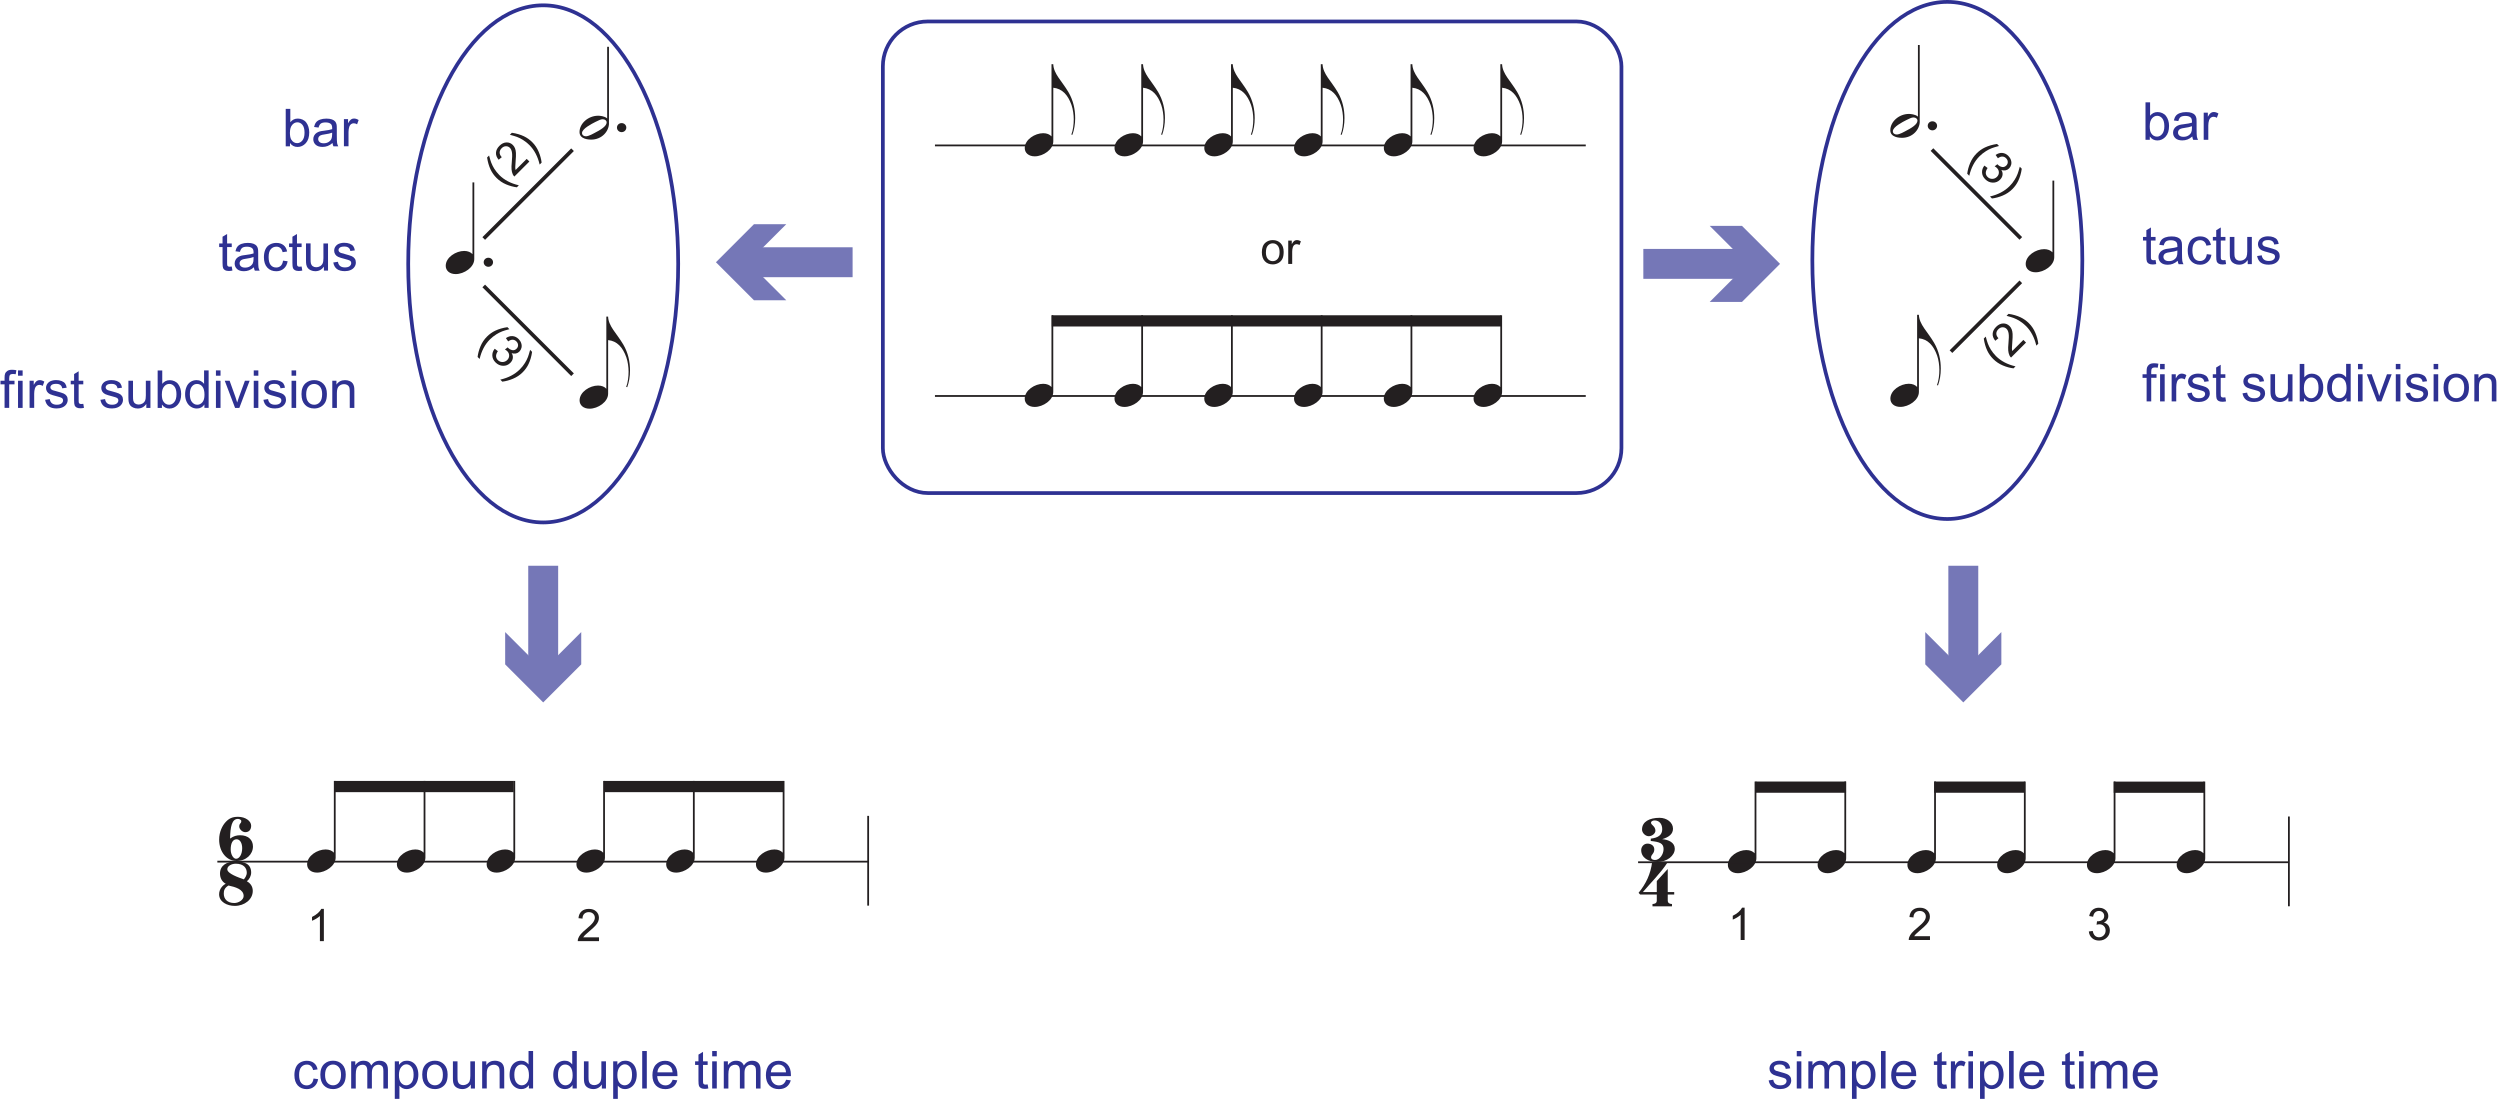 <?xml version="1.0" encoding="utf-8" ?>
<!DOCTYPE svg PUBLIC "-//W3C//DTD SVG 1.1//EN" "http://www.w3.org/Graphics/SVG/1.1/DTD/svg11.dtd">
<svg xmlns="http://www.w3.org/2000/svg" id="Layer_1" data-name="Layer 1" viewBox="0 0 668.4 295.57"><defs><style>.cls-1 { stroke: #231f20; } .cls-1, .cls-2, .cls-3 { fill: none; stroke-miterlimit: 10; } .cls-4 { fill: #231f20; } .cls-2, .cls-3 { stroke: #2e3192; } .cls-5 { opacity: .66; } .cls-6 { fill: #2e3192; } .cls-3 { stroke-width: 8px; }</style></defs><path class="cls-4" d="M281.6,104.79c0,2.18-2.69,4.01-4.97,4.01-1.63,0-2.66-.94-2.66-2.21,0-2.28,2.74-3.98,4.94-3.98.98,0,1.75.34,2.21.86v-19.18h.48v20.5Z"/><path class="cls-4" d="M401.6,17.18c.1,2.59,2.28,4.44,4.06,7.46,1.32,2.26,1.8,4.63,1.8,6.96,0,1.61-.26,3.1-.74,4.44l-.29-.05c.46-1.13.65-2.76.65-4.1,0-1.15-.19-2.64-.6-3.82-.96-2.69-2.47-4.37-4.87-4.61v14.33c0,2.18-2.69,4.01-4.97,4.01-1.63,0-2.66-.94-2.66-2.21,0-2.28,2.74-3.98,4.94-3.98.98,0,1.75.34,2.21.86v-19.3h.48Z"/><path class="cls-4" d="M249.97,39.12v-.48h174v.48h-174Z"/><path class="cls-4" d="M377.6,17.18c.1,2.59,2.28,4.44,4.06,7.46,1.32,2.26,1.8,4.63,1.8,6.96,0,1.61-.26,3.1-.74,4.44l-.29-.05c.46-1.13.65-2.76.65-4.1,0-1.15-.19-2.64-.6-3.82-.96-2.69-2.47-4.37-4.87-4.61v14.33c0,2.18-2.69,4.01-4.97,4.01-1.63,0-2.66-.94-2.66-2.21,0-2.28,2.74-3.98,4.94-3.98.98,0,1.75.34,2.21.86v-19.3h.48Z"/><path class="cls-4" d="M353.6,17.18c.1,2.59,2.28,4.44,4.06,7.46,1.32,2.26,1.8,4.63,1.8,6.96,0,1.61-.26,3.1-.74,4.44l-.29-.05c.46-1.13.65-2.76.65-4.1,0-1.15-.19-2.64-.6-3.82-.96-2.69-2.47-4.37-4.87-4.61v14.33c0,2.18-2.69,4.01-4.97,4.01-1.63,0-2.66-.94-2.66-2.21,0-2.28,2.74-3.98,4.94-3.98.98,0,1.75.34,2.21.86v-19.3h.48Z"/><path class="cls-4" d="M329.6,17.18c.1,2.59,2.28,4.44,4.06,7.46,1.32,2.26,1.8,4.63,1.8,6.96,0,1.61-.26,3.1-.74,4.44l-.29-.05c.46-1.13.65-2.76.65-4.1,0-1.15-.19-2.64-.6-3.82-.96-2.69-2.47-4.37-4.87-4.61v14.33c0,2.18-2.69,4.01-4.97,4.01-1.63,0-2.66-.94-2.66-2.21,0-2.28,2.74-3.98,4.94-3.98.98,0,1.75.34,2.21.86v-19.3h.48Z"/><path class="cls-4" d="M305.6,17.18c.1,2.59,2.28,4.44,4.06,7.46,1.32,2.26,1.8,4.63,1.8,6.96,0,1.61-.26,3.1-.74,4.44l-.29-.05c.46-1.13.65-2.76.65-4.1,0-1.15-.19-2.64-.6-3.82-.96-2.69-2.47-4.37-4.87-4.61v14.33c0,2.18-2.69,4.01-4.97,4.01-1.63,0-2.66-.94-2.66-2.21,0-2.28,2.74-3.98,4.94-3.98.98,0,1.75.34,2.21.86v-19.3h.48Z"/><path class="cls-4" d="M281.6,17.18c.1,2.59,2.28,4.44,4.06,7.46,1.32,2.26,1.8,4.63,1.8,6.96,0,1.61-.26,3.1-.74,4.44l-.29-.05c.46-1.13.65-2.76.65-4.1,0-1.15-.19-2.64-.6-3.82-.96-2.69-2.47-4.37-4.87-4.61v14.33c0,2.18-2.69,4.01-4.97,4.01-1.63,0-2.66-.94-2.66-2.21,0-2.28,2.74-3.98,4.94-3.98.98,0,1.75.34,2.21.86v-19.3h.48Z"/><path class="cls-4" d="M249.97,106.11v-.48h174v.48h-174Z"/><path class="cls-4" d="M401.6,104.79c0,2.18-2.69,4.01-4.97,4.01-1.63,0-2.66-.94-2.66-2.21,0-2.28,2.74-3.98,4.94-3.98.98,0,1.75.34,2.21.86v-19.18h.48v20.5Z"/><path class="cls-4" d="M377.6,104.79c0,2.18-2.69,4.01-4.97,4.01-1.63,0-2.66-.94-2.66-2.21,0-2.28,2.74-3.98,4.94-3.98.98,0,1.75.34,2.21.86v-19.18h.48v20.5Z"/><path class="cls-4" d="M353.6,104.79c0,2.18-2.69,4.01-4.97,4.01-1.63,0-2.66-.94-2.66-2.21,0-2.28,2.74-3.98,4.94-3.98.98,0,1.75.34,2.21.86v-19.18h.48v20.5Z"/><path class="cls-4" d="M329.6,104.79c0,2.18-2.69,4.01-4.97,4.01-1.63,0-2.66-.94-2.66-2.21,0-2.28,2.74-3.98,4.94-3.98.98,0,1.75.34,2.21.86v-19.18h.48v20.5Z"/><path class="cls-4" d="M305.6,104.79c0,2.18-2.69,4.01-4.97,4.01-1.63,0-2.66-.94-2.66-2.21,0-2.28,2.74-3.98,4.94-3.98.98,0,1.75.34,2.21.86v-19.18h.48v20.5Z"/><path class="cls-4" d="M281.21,84.29h120.11v3h-120.11v-3Z"/><path class="cls-4" d="M469.59,229.45c0,2.18-2.69,4.01-4.97,4.01-1.63,0-2.66-.94-2.66-2.21,0-2.28,2.74-3.98,4.94-3.98.98,0,1.75.34,2.21.86v-19.18h.48v20.5Z"/><path class="cls-4" d="M437.96,230.77v-.48h174v.48h-174Z"/><path class="cls-4" d="M589.59,229.45c0,2.18-2.69,4.01-4.97,4.01-1.63,0-2.66-.94-2.66-2.21,0-2.28,2.74-3.98,4.94-3.98.98,0,1.75.34,2.21.86v-19.18h.48v20.5Z"/><path class="cls-4" d="M565.59,229.45c0,2.18-2.69,4.01-4.97,4.01-1.63,0-2.66-.94-2.66-2.21,0-2.28,2.74-3.98,4.94-3.98.98,0,1.75.34,2.21.86v-19.18h.48v20.5Z"/><path class="cls-4" d="M541.59,229.45c0,2.18-2.69,4.01-4.97,4.01-1.63,0-2.66-.94-2.66-2.21,0-2.28,2.74-3.98,4.94-3.98.98,0,1.75.34,2.21.86v-19.18h.48v20.5Z"/><path class="cls-4" d="M517.59,229.45c0,2.18-2.69,4.01-4.97,4.01-1.63,0-2.66-.94-2.66-2.21,0-2.28,2.74-3.98,4.94-3.98.98,0,1.75.34,2.21.86v-19.18h.48v20.5Z"/><path class="cls-4" d="M493.59,229.45c0,2.18-2.69,4.01-4.97,4.01-1.63,0-2.66-.94-2.66-2.21,0-2.28,2.74-3.98,4.94-3.98.98,0,1.75.34,2.21.86v-19.18h.48v20.5Z"/><path class="cls-4" d="M89.74,229.29c0,2.18-2.69,4.01-4.97,4.01-1.63,0-2.66-.94-2.66-2.21,0-2.28,2.74-3.98,4.94-3.98.98,0,1.75.34,2.21.86v-19.18h.48v20.5Z"/><path class="cls-4" d="M58.11,230.61v-.48h174v.48H58.11Z"/><path class="cls-4" d="M209.74,229.29c0,2.18-2.69,4.01-4.97,4.01-1.63,0-2.66-.94-2.66-2.21,0-2.28,2.74-3.98,4.94-3.98.98,0,1.75.34,2.21.86v-19.18h.48v20.5Z"/><path class="cls-4" d="M185.74,229.29c0,2.18-2.69,4.01-4.97,4.01-1.63,0-2.66-.94-2.66-2.21,0-2.28,2.74-3.98,4.94-3.98.98,0,1.75.34,2.21.86v-19.18h.48v20.5Z"/><path class="cls-4" d="M161.74,229.29c0,2.18-2.69,4.01-4.97,4.01-1.63,0-2.66-.94-2.66-2.21,0-2.28,2.74-3.98,4.94-3.98.98,0,1.75.34,2.21.86v-19.18h.48v20.5Z"/><path class="cls-4" d="M137.74,229.29c0,2.18-2.69,4.01-4.97,4.01-1.63,0-2.66-.94-2.66-2.21,0-2.28,2.74-3.98,4.94-3.98.98,0,1.75.34,2.21.86v-19.18h.48v20.5Z"/><path class="cls-4" d="M113.74,229.29c0,2.18-2.69,4.01-4.97,4.01-1.63,0-2.66-.94-2.66-2.21,0-2.28,2.74-3.98,4.94-3.98.98,0,1.75.34,2.21.86v-19.18h.48v20.5Z"/><path class="cls-4" d="M161.48,208.79h47.98v3h-47.98v-3Z"/><g><path class="cls-4" d="M443.06,230.45c-2.35,0-4.27-1.13-4.27-3.17,0-.84.65-1.73,1.68-1.73.89,0,1.82.5,1.82,1.54,0,1.18-.86,1.34-.86,2.14,0,.48.5.7,1.06.7,1.22,0,2.28-1.49,2.28-2.93,0-1.56-1.08-1.9-3.43-2.16l.02-.62c2.02-.24,3.05-1.01,3.05-2.52s-.89-2.35-2.02-2.35c-.6,0-.98.29-.98.6,0,.65,1.18.91,1.18,2.16,0,.7-.86,1.46-1.78,1.46s-1.8-.91-1.8-1.78c0-2.11,1.99-3.14,4.7-3.14,1.9,0,3.58,1.22,3.58,2.9,0,1.42-1.06,2.26-2.88,2.81,1.73.14,3.36.91,3.36,2.57,0,1.87-2.11,3.53-4.71,3.53Z"/><path class="cls-4" d="M445.89,239.17v1.58c0,.77.6.94,1.13.94v.62h-5.21v-.62c.46,0,1.15-.14,1.15-.89v-1.63h-4.44l-.43-.46c2.04-2.5,3.22-5.09,3.62-8.18h4.15c-1.73,2.76-4.78,5.78-6.62,7.97h3.72v-2.95l2.93-3.22v6.17h1.73v.67h-1.73Z"/></g><g><path class="cls-4" d="M63.15,230.18c-2.45,0-4.56-2.33-4.56-5.71,0-2.09.89-3.79,1.75-4.7.89-.96,1.78-1.39,3.31-1.39,1.97,0,3.5,1.13,3.5,2.38,0,1.01-.53,1.73-1.56,1.73-.84,0-1.63-.84-1.63-1.51,0-.94.55-.72.55-1.46,0-.38-.58-.58-.89-.58-1.63,0-2.04,2.06-2.11,5.26.94-.67,1.75-.89,2.69-.89,2.11,0,3.43,1.2,3.43,3,0,2.09-1.8,3.89-4.49,3.89ZM63.12,229.6c.86,0,1.63-1.15,1.63-2.83,0-1.3-.55-2.38-1.49-2.38-1.1,0-1.58,1.18-1.58,2.71,0,1.37.7,2.5,1.44,2.5Z"/><path class="cls-4" d="M62.76,242.2c-2.02,0-4.18-1.06-4.18-3.1,0-1.51,1.13-2.54,1.78-2.81-1.01-.55-1.54-1.54-1.54-2.76,0-2.06,1.7-3.22,4.2-3.22s4.13.77,4.13,2.98c0,.91-.48,1.8-1.15,2.33.86.46,1.58,1.3,1.58,2.57,0,2.28-2.18,4.01-4.82,4.01ZM61.08,236.75c-1.06.65-1.25,1.32-1.25,2.18,0,1.44.96,2.5,2.81,2.5,1.15,0,2.5-.84,2.5-1.87,0-1.82-2.28-2.42-4.06-2.81ZM63.05,230.92c-1.1,0-2.28.58-2.28,1.49,0,1.18,3.05,2.21,4.42,2.69.31-.34.79-1.01.79-1.78,0-1.15-.74-2.4-2.93-2.4Z"/></g><path class="cls-4" d="M89.37,208.79h47.98v3h-47.98v-3Z"/><path class="cls-4" d="M565.13,208.97h24.19v3h-24.19v-3Z"/><path class="cls-4" d="M517.14,208.95h24.19v3h-24.19v-3Z"/><path class="cls-4" d="M469.37,208.95h24.19v3h-24.19v-3Z"/><path class="cls-4" d="M232.35,242.13h-.48v-24h.48v24Z"/><path class="cls-4" d="M612.2,242.3h-.48v-24h.48v24Z"/><path class="cls-4" d="M86.58,251.62h-1.05v-6.72c-.25.24-.59.48-1,.73s-.78.42-1.11.54v-1.02c.59-.28,1.11-.61,1.55-1.01s.75-.78.94-1.15h.68v8.62Z"/><path class="cls-4" d="M160.15,250.61v1.01h-5.68c0-.25.03-.5.12-.73.14-.39.38-.77.69-1.14s.78-.81,1.38-1.3c.93-.77,1.56-1.37,1.89-1.82s.49-.87.49-1.27c0-.42-.15-.77-.45-1.06s-.69-.43-1.17-.43c-.51,0-.91.15-1.22.46s-.46.73-.46,1.27l-1.08-.11c.07-.81.35-1.42.84-1.85s1.13-.64,1.95-.64,1.48.23,1.96.69.72,1.02.72,1.7c0,.34-.07.68-.21,1.01s-.37.68-.7,1.05-.87.87-1.63,1.51c-.63.53-1.04.89-1.22,1.08s-.33.38-.45.57h4.21Z"/><path class="cls-4" d="M558.46,249.04l1.05-.14c.12.6.33,1.03.62,1.29s.65.4,1.06.4c.5,0,.92-.17,1.26-.52s.51-.77.51-1.28-.16-.88-.47-1.2-.72-.47-1.21-.47c-.2,0-.45.04-.74.12l.12-.93c.07,0,.13.01.17.01.45,0,.85-.12,1.21-.35s.54-.6.54-1.08c0-.39-.13-.71-.39-.96s-.6-.38-1.01-.38-.75.13-1.03.39-.45.64-.53,1.16l-1.05-.19c.13-.71.42-1.25.88-1.64s1.03-.58,1.71-.58c.47,0,.9.1,1.29.3s.7.48.91.82.31.72.31,1.11-.1.71-.3,1.01-.49.55-.88.73c.51.12.9.36,1.18.73s.42.83.42,1.39c0,.75-.27,1.39-.82,1.91s-1.24.78-2.07.78c-.75,0-1.38-.22-1.88-.67s-.78-1.03-.85-1.75Z"/><path class="cls-4" d="M466.43,251.31h-1.05v-6.72c-.25.24-.59.48-1,.73s-.78.42-1.11.54v-1.02c.59-.28,1.11-.61,1.55-1.01s.75-.78.94-1.15h.68v8.62Z"/><path class="cls-4" d="M516,250.3v1.01h-5.68c0-.25.03-.5.12-.73.14-.39.38-.77.69-1.14s.78-.81,1.38-1.3c.93-.77,1.56-1.37,1.89-1.82s.49-.87.49-1.27c0-.42-.15-.77-.45-1.06s-.69-.43-1.17-.43c-.51,0-.91.15-1.22.46s-.46.73-.46,1.27l-1.08-.11c.07-.81.35-1.42.84-1.85s1.13-.64,1.95-.64,1.48.23,1.96.69.72,1.02.72,1.7c0,.34-.07.68-.21,1.01s-.37.68-.7,1.05-.87.87-1.63,1.51c-.63.53-1.04.89-1.22,1.08s-.33.38-.45.57h4.21Z"/><path class="cls-4" d="M513.03,84.17c.1,2.59,2.28,4.44,4.06,7.46,1.32,2.26,1.8,4.63,1.8,6.96,0,1.61-.26,3.1-.74,4.44l-.29-.05c.46-1.13.65-2.76.65-4.1,0-1.15-.19-2.64-.6-3.82-.96-2.69-2.47-4.37-4.87-4.61v14.33c0,2.18-2.69,4.01-4.97,4.01-1.63,0-2.66-.94-2.66-2.21,0-2.28,2.74-3.98,4.94-3.98.98,0,1.75.34,2.21.86v-19.3h.48Z"/><path class="cls-4" d="M513.27,32.46c0,2.14-1.87,4.39-4.78,4.39-.55,0-3.1-.07-3.1-2.02,0-2.3,2.33-4.37,4.99-4.37.34,0,1.68.07,2.4.72V12.03h.48v20.43ZM511.57,31.4c-.5,0-1.08.31-1.92.72-.98.5-3.58,1.82-3.58,2.95,0,.62.5.89,1.06.89.74,0,2.16-.82,2.16-.82,1.85-.94,3.36-1.9,3.36-2.88,0-.5-.43-.86-1.08-.86Z"/><path class="cls-4" d="M549.22,68.79c0,2.18-2.69,4.01-4.97,4.01-1.63,0-2.66-.94-2.66-2.21,0-2.28,2.74-3.98,4.94-3.98.98,0,1.75.34,2.21.86v-19.18h.48v20.5Z"/><path class="cls-4" d="M516.65,32.43c.7,0,1.25.53,1.25,1.2s-.55,1.22-1.25,1.22-1.25-.55-1.25-1.22.55-1.2,1.25-1.2Z"/><line class="cls-1" x1="516.53" y1="39.99" x2="540.28" y2="63.74"/><line class="cls-1" x1="521.61" y1="94.01" x2="540.28" y2="75.35"/><g><path class="cls-4" d="M538.35,98.49c-.93-.11-1.89-.37-2.87-.78-.98-.41-1.84-.99-2.59-1.74-.66-.66-1.18-1.39-1.57-2.21-.45-.95-.76-2.03-.94-3.24l.53-.53c.24.91.43,1.54.57,1.89.21.55.48,1.08.79,1.59.4.64.86,1.21,1.38,1.74,1.33,1.33,3.07,2.24,5.22,2.74l-.53.53Z"/><path class="cls-4" d="M540.96,90.87l.72.72-4.01,4.01c-.19-.17-.33-.38-.43-.6-.17-.38-.28-.81-.32-1.3s-.02-1.12.06-1.9c.12-1.2.14-2.08.05-2.62-.08-.55-.27-.96-.55-1.25-.3-.3-.65-.44-1.07-.43s-.79.18-1.13.52c-.36.36-.54.75-.54,1.18,0,.43.19.84.57,1.22l-.84.69c-.52-.62-.76-1.26-.71-1.9.04-.64.35-1.25.93-1.83.58-.58,1.21-.88,1.87-.9s1.23.21,1.71.69c.24.24.43.53.57.87.14.33.22.75.25,1.24.03.49,0,1.23-.08,2.22-.07.82-.1,1.37-.1,1.63,0,.26.04.5.09.72l2.98-2.98Z"/><path class="cls-4" d="M544.96,91.88l-.53.53c-.5-2.15-1.42-3.89-2.74-5.22-.52-.52-1.09-.97-1.72-1.37-.51-.32-1.04-.59-1.59-.8-.36-.14-.99-.33-1.91-.58l.53-.53c1.21.17,2.29.49,3.24.94.81.39,1.55.91,2.21,1.57.75.75,1.32,1.61,1.73,2.59.41.98.67,1.94.78,2.87Z"/></g><g><path class="cls-4" d="M525.96,46.46c.11-.93.37-1.89.78-2.87.41-.98.99-1.84,1.74-2.59.66-.66,1.39-1.18,2.21-1.57.95-.45,2.03-.76,3.24-.94l.53.54c-.91.24-1.54.43-1.89.57-.55.21-1.08.48-1.59.8-.64.4-1.21.86-1.74,1.38-1.33,1.33-2.24,3.07-2.74,5.22l-.53-.54Z"/><path class="cls-4" d="M530.55,44.27l.85.65c-.34.51-.5.96-.48,1.35.02.39.18.74.47,1.03.35.35.77.53,1.25.52.49,0,.91-.18,1.27-.54s.51-.74.51-1.18c0-.45-.17-.84-.52-1.19-.14-.14-.34-.29-.61-.44l.74-.57c.04.06.08.1.11.13.32.32.69.52,1.11.61.42.09.8-.04,1.15-.38.27-.27.41-.59.4-.96s-.15-.69-.45-.99-.62-.44-1-.45-.77.14-1.19.45l-.61-.88c.59-.41,1.19-.59,1.78-.54s1.14.31,1.62.79c.33.33.57.71.7,1.13.14.42.16.83.06,1.22-.1.39-.29.73-.56,1-.26.26-.57.43-.93.51-.36.07-.74.04-1.14-.11.28.44.38.89.32,1.35s-.29.89-.68,1.28c-.53.53-1.17.79-1.93.77s-1.43-.32-2.02-.91c-.53-.53-.82-1.13-.85-1.8s.18-1.28.63-1.84Z"/><path class="cls-4" d="M532.57,53.07l-.53-.54c2.15-.5,3.89-1.41,5.22-2.74.52-.52.98-1.09,1.37-1.72.32-.51.59-1.04.8-1.59.14-.36.33-.99.58-1.91l.53.54c-.17,1.21-.49,2.29-.94,3.24-.39.82-.91,1.55-1.57,2.21-.75.75-1.61,1.32-2.59,1.73-.98.41-1.94.67-2.87.78Z"/></g><path class="cls-4" d="M162.58,84.65c.1,2.59,2.28,4.44,4.06,7.46,1.32,2.26,1.8,4.63,1.8,6.96,0,1.61-.26,3.1-.74,4.44l-.29-.05c.46-1.13.65-2.76.65-4.1,0-1.15-.19-2.64-.6-3.82-.96-2.69-2.47-4.37-4.87-4.61v14.33c0,2.18-2.69,4.01-4.97,4.01-1.63,0-2.66-.94-2.66-2.21,0-2.28,2.74-3.98,4.94-3.98.98,0,1.75.34,2.21.86v-19.3h.48Z"/><path class="cls-4" d="M162.82,32.94c0,2.14-1.87,4.39-4.78,4.39-.55,0-3.1-.07-3.1-2.02,0-2.3,2.33-4.37,4.99-4.37.34,0,1.68.07,2.4.72V12.51h.48v20.43ZM161.11,31.88c-.5,0-1.08.31-1.92.72-.98.5-3.58,1.82-3.58,2.95,0,.62.5.89,1.06.89.74,0,2.16-.82,2.16-.82,1.85-.94,3.36-1.9,3.36-2.88,0-.5-.43-.86-1.08-.86Z"/><path class="cls-4" d="M126.8,69.27c0,2.18-2.69,4.01-4.97,4.01-1.63,0-2.66-.94-2.66-2.21,0-2.28,2.74-3.98,4.94-3.98.98,0,1.75.34,2.21.86v-19.18h.48v20.5Z"/><path class="cls-4" d="M166.2,32.91c.7,0,1.25.53,1.25,1.2s-.55,1.22-1.25,1.22-1.25-.55-1.25-1.22.55-1.2,1.25-1.2Z"/><path class="cls-4" d="M130.57,68.91c.7,0,1.25.53,1.25,1.2s-.55,1.22-1.25,1.22-1.25-.55-1.25-1.22.55-1.2,1.25-1.2Z"/><line class="cls-1" x1="129.33" y1="76.45" x2="153.07" y2="100.19"/><line class="cls-1" x1="129.33" y1="63.77" x2="153.07" y2="40.03"/><g><path class="cls-4" d="M138.2,50.08c-.93-.11-1.89-.37-2.87-.78-.98-.41-1.84-.99-2.59-1.74-.66-.66-1.18-1.39-1.57-2.21-.45-.95-.76-2.03-.94-3.24l.53-.53c.24.91.43,1.54.57,1.89.21.55.48,1.08.79,1.59.4.64.86,1.21,1.38,1.74,1.33,1.33,3.07,2.24,5.22,2.74l-.53.53Z"/><path class="cls-4" d="M140.81,42.47l.72.72-4.01,4.01c-.19-.17-.33-.38-.43-.6-.17-.38-.28-.81-.32-1.3s-.02-1.12.06-1.9c.12-1.2.14-2.08.05-2.62-.08-.55-.27-.96-.55-1.25-.3-.3-.65-.44-1.07-.43s-.79.18-1.13.52c-.36.36-.54.75-.54,1.18,0,.43.19.84.57,1.22l-.84.69c-.52-.62-.76-1.26-.71-1.9.04-.64.35-1.25.93-1.83.58-.58,1.21-.88,1.87-.9s1.23.21,1.71.69c.24.24.43.53.57.87.14.33.22.75.25,1.24.03.49,0,1.23-.08,2.22-.07.82-.1,1.37-.1,1.63,0,.26.04.5.09.72l2.98-2.98Z"/><path class="cls-4" d="M144.81,43.47l-.53.53c-.5-2.15-1.42-3.89-2.74-5.22-.52-.52-1.09-.97-1.72-1.37-.51-.32-1.04-.59-1.59-.8-.36-.14-.99-.33-1.91-.58l.53-.53c1.21.17,2.29.49,3.24.94.81.39,1.55.91,2.21,1.57.75.75,1.32,1.61,1.73,2.59.41.98.67,1.94.78,2.87Z"/></g><g><path class="cls-4" d="M127.69,95.44c.11-.93.37-1.89.78-2.87.41-.98.99-1.84,1.74-2.59.66-.66,1.39-1.18,2.21-1.57.95-.45,2.03-.76,3.24-.94l.53.54c-.91.24-1.54.43-1.89.57-.55.21-1.08.48-1.59.8-.64.4-1.21.86-1.74,1.38-1.33,1.33-2.24,3.07-2.74,5.22l-.53-.54Z"/><path class="cls-4" d="M132.27,93.24l.84.65c-.34.51-.5.96-.48,1.35.02.39.18.74.47,1.03.35.35.77.53,1.25.52.48,0,.91-.18,1.27-.54.34-.34.51-.74.51-1.18,0-.45-.17-.84-.52-1.19-.14-.14-.34-.29-.61-.44l.74-.57c.04.06.08.1.11.13.32.32.69.52,1.11.61.42.09.8-.04,1.15-.38.27-.27.41-.59.4-.96s-.15-.69-.45-.99c-.29-.29-.62-.44-1-.45-.38-.01-.77.14-1.19.45l-.61-.88c.59-.41,1.19-.59,1.78-.54s1.14.31,1.62.79c.33.33.57.71.7,1.13.14.42.16.83.06,1.22-.1.39-.29.73-.56,1-.26.26-.57.43-.93.51-.36.07-.74.04-1.14-.11.28.44.38.89.32,1.35s-.29.89-.68,1.28c-.53.53-1.17.79-1.93.77s-1.43-.32-2.02-.91c-.53-.53-.82-1.13-.85-1.8-.03-.67.18-1.28.63-1.84Z"/><path class="cls-4" d="M134.29,102.04l-.53-.54c2.15-.5,3.89-1.41,5.22-2.74.52-.52.98-1.09,1.37-1.72.32-.51.59-1.04.8-1.59.14-.36.33-.99.58-1.91l.53.54c-.17,1.21-.49,2.29-.94,3.24-.39.82-.91,1.55-1.57,2.21-.75.75-1.61,1.32-2.59,1.73-.98.41-1.94.67-2.86.78Z"/></g><ellipse class="cls-2" cx="145.23" cy="70.55" rx="36.09" ry="69.13"/><ellipse class="cls-2" cx="520.64" cy="69.63" rx="36.09" ry="69.13"/><g class="cls-5"><g><line class="cls-3" x1="227.95" y1="70.11" x2="198.27" y2="70.11"/><polygon class="cls-6" points="210.22 59.94 200.04 70.11 210.22 80.28 201.58 80.28 191.41 70.11 201.58 59.94 210.22 59.94"/></g></g><g class="cls-5"><g><line class="cls-3" x1="439.36" y1="70.55" x2="469.05" y2="70.55"/><polygon class="cls-6" points="457.1 80.73 467.28 70.55 457.1 60.38 465.73 60.38 475.91 70.55 465.73 80.73 457.1 80.73"/></g></g><g class="cls-5"><g><line class="cls-3" x1="145.23" y1="151.26" x2="145.23" y2="180.94"/><polygon class="cls-6" points="135.06 168.99 145.23 179.17 155.4 168.99 155.4 177.63 145.23 187.8 135.06 177.63 135.06 168.99"/></g></g><g class="cls-5"><g><line class="cls-3" x1="524.91" y1="151.26" x2="524.91" y2="180.94"/><polygon class="cls-6" points="514.74 168.99 524.91 179.17 535.08 168.99 535.08 177.63 524.91 187.8 514.74 177.63 514.74 168.99"/></g></g><g><path class="cls-4" d="M337.37,67.44c0-1.15.32-2.01.96-2.56.54-.46,1.19-.69,1.96-.69.86,0,1.55.28,2.1.84s.81,1.33.81,2.32c0,.8-.12,1.43-.36,1.89s-.59.82-1.05,1.07-.96.38-1.5.38c-.87,0-1.58-.28-2.11-.84s-.81-1.36-.81-2.41ZM338.45,67.44c0,.8.17,1.39.52,1.79s.79.59,1.31.59.96-.2,1.31-.6.52-1.01.52-1.82c0-.77-.17-1.35-.52-1.75s-.78-.59-1.3-.59-.96.2-1.31.59-.52.99-.52,1.79Z"/><path class="cls-4" d="M344.42,70.55v-6.22h.95v.94c.24-.44.47-.73.67-.87s.43-.21.68-.21c.36,0,.72.11,1.08.34l-.36.98c-.26-.15-.52-.23-.77-.23-.23,0-.44.07-.62.21s-.31.33-.39.58c-.12.38-.18.79-.18,1.23v3.26h-1.05Z"/></g><rect class="cls-2" x="236.04" y="5.74" width="197.47" height="126.08" rx="12" ry="12"/><g><path class="cls-6" d="M83.84,288.36l1.21.16c-.13.83-.47,1.49-1.02,1.96-.54.47-1.21.71-2.01.71-.99,0-1.79-.32-2.4-.97-.6-.65-.91-1.58-.91-2.79,0-.78.13-1.47.39-2.06s.66-1.03,1.19-1.32c.53-.29,1.11-.44,1.73-.44.79,0,1.43.2,1.93.6.5.4.82.97.96,1.7l-1.2.18c-.11-.49-.32-.85-.6-1.1s-.64-.37-1.05-.37c-.62,0-1.12.22-1.51.67-.39.45-.58,1.15-.58,2.11s.19,1.68.56,2.13.86.66,1.46.66c.48,0,.89-.15,1.21-.44s.53-.75.62-1.37Z"/><path class="cls-6" d="M85.64,287.39c0-1.34.37-2.34,1.12-2.99.62-.54,1.39-.81,2.28-.81,1,0,1.81.33,2.45.98.63.65.95,1.56.95,2.71,0,.93-.14,1.67-.42,2.21-.28.54-.69.95-1.22,1.25s-1.12.44-1.75.44c-1.02,0-1.84-.33-2.46-.98s-.94-1.59-.94-2.82ZM86.91,287.39c0,.93.2,1.63.61,2.09.41.46.92.69,1.53.69s1.12-.23,1.52-.7.61-1.17.61-2.13c0-.9-.2-1.58-.61-2.04-.41-.46-.92-.69-1.52-.69s-1.13.23-1.53.69-.61,1.16-.61,2.08Z"/><path class="cls-6" d="M93.89,291.02v-7.26h1.1v1.02c.23-.36.53-.64.91-.86.38-.22.81-.32,1.29-.32.54,0,.98.11,1.32.33s.59.54.73.94c.57-.85,1.32-1.27,2.24-1.27.72,0,1.27.2,1.66.6.39.4.58,1.01.58,1.84v4.98h-1.22v-4.57c0-.49-.04-.85-.12-1.06-.08-.22-.22-.39-.43-.52s-.46-.2-.74-.2c-.51,0-.93.17-1.27.51-.34.34-.51.88-.51,1.63v4.22h-1.23v-4.72c0-.55-.1-.96-.3-1.23s-.53-.41-.98-.41c-.35,0-.67.09-.96.27s-.51.45-.64.8-.2.86-.2,1.52v3.77h-1.23Z"/><path class="cls-6" d="M105.55,293.8v-10.04h1.12v.94c.26-.37.56-.65.9-.83.33-.19.74-.28,1.21-.28.62,0,1.17.16,1.64.48s.83.77,1.07,1.35c.24.58.36,1.22.36,1.91,0,.74-.13,1.41-.4,2.01-.27.59-.65,1.05-1.16,1.37-.51.32-1.04.47-1.6.47-.41,0-.78-.09-1.1-.26s-.59-.39-.8-.66v3.53h-1.23ZM106.66,287.43c0,.93.19,1.62.57,2.07s.84.67,1.37.67,1.02-.23,1.4-.69c.39-.46.58-1.18.58-2.15s-.19-1.62-.57-2.08-.83-.69-1.36-.69-.99.25-1.39.74c-.4.49-.6,1.2-.6,2.14Z"/><path class="cls-6" d="M112.88,287.39c0-1.34.37-2.34,1.12-2.99.62-.54,1.39-.81,2.28-.81,1,0,1.81.33,2.45.98.63.65.95,1.56.95,2.71,0,.93-.14,1.67-.42,2.21-.28.54-.69.95-1.22,1.25s-1.12.44-1.75.44c-1.02,0-1.84-.33-2.46-.98s-.94-1.59-.94-2.82ZM114.14,287.39c0,.93.2,1.63.61,2.09.41.46.92.69,1.53.69s1.12-.23,1.52-.7.61-1.17.61-2.13c0-.9-.2-1.58-.61-2.04-.41-.46-.92-.69-1.52-.69s-1.13.23-1.53.69-.61,1.16-.61,2.08Z"/><path class="cls-6" d="M125.88,291.02v-1.07c-.56.82-1.33,1.23-2.3,1.23-.43,0-.83-.08-1.2-.25s-.65-.37-.83-.62c-.18-.25-.31-.55-.38-.91-.05-.24-.08-.62-.08-1.15v-4.5h1.23v4.03c0,.64.02,1.08.08,1.3.08.32.24.58.49.76.25.18.56.28.93.28s.72-.09,1.04-.28c.32-.19.55-.45.69-.77.13-.33.2-.8.2-1.42v-3.89h1.23v7.26h-1.1Z"/><path class="cls-6" d="M128.91,291.02v-7.26h1.11v1.03c.53-.8,1.3-1.2,2.31-1.2.44,0,.84.08,1.21.24.37.16.64.36.82.62s.31.56.38.91c.05.23.07.63.07,1.2v4.46h-1.23v-4.42c0-.5-.05-.88-.14-1.12-.1-.25-.27-.45-.51-.59-.24-.15-.53-.22-.86-.22-.52,0-.98.17-1.36.5s-.57.96-.57,1.89v3.96h-1.23Z"/><path class="cls-6" d="M141.4,291.02v-.92c-.46.72-1.14,1.08-2.03,1.08-.58,0-1.11-.16-1.6-.48s-.86-.76-1.13-1.34c-.27-.57-.4-1.23-.4-1.97s.12-1.38.36-1.97c.24-.59.6-1.04,1.09-1.36s1.02-.47,1.62-.47c.44,0,.83.09,1.17.28.34.18.62.42.83.72v-3.6h1.22v10.02h-1.14ZM137.51,287.4c0,.93.2,1.62.59,2.08s.85.69,1.39.69.99-.22,1.37-.66c.38-.44.56-1.11.56-2.01,0-.99-.19-1.72-.57-2.19s-.85-.7-1.42-.7-1,.22-1.37.67-.55,1.15-.55,2.11Z"/><path class="cls-6" d="M153.08,291.02v-.92c-.46.72-1.14,1.08-2.03,1.08-.58,0-1.11-.16-1.6-.48s-.86-.76-1.13-1.34c-.27-.57-.4-1.23-.4-1.97s.12-1.38.36-1.97c.24-.59.6-1.04,1.09-1.36s1.02-.47,1.62-.47c.44,0,.83.09,1.17.28.34.18.62.42.83.72v-3.6h1.22v10.02h-1.14ZM149.19,287.4c0,.93.2,1.62.59,2.08s.85.69,1.39.69.99-.22,1.37-.66c.38-.44.56-1.11.56-2.01,0-.99-.19-1.72-.57-2.19s-.85-.7-1.42-.7-1,.22-1.37.67-.55,1.15-.55,2.11Z"/><path class="cls-6" d="M160.91,291.02v-1.07c-.56.82-1.33,1.23-2.3,1.23-.43,0-.83-.08-1.2-.25s-.65-.37-.83-.62c-.18-.25-.31-.55-.38-.91-.05-.24-.08-.62-.08-1.15v-4.5h1.23v4.03c0,.64.02,1.08.08,1.3.08.32.24.58.49.76.25.18.56.28.93.28s.72-.09,1.04-.28c.32-.19.55-.45.69-.77.13-.33.2-.8.2-1.42v-3.89h1.23v7.26h-1.1Z"/><path class="cls-6" d="M163.94,293.8v-10.04h1.12v.94c.26-.37.56-.65.9-.83.33-.19.74-.28,1.21-.28.62,0,1.17.16,1.64.48s.83.77,1.07,1.35c.24.58.36,1.22.36,1.91,0,.74-.13,1.41-.4,2.01-.27.59-.65,1.05-1.16,1.37-.51.32-1.04.47-1.6.47-.41,0-.78-.09-1.1-.26s-.59-.39-.8-.66v3.53h-1.23ZM165.06,287.43c0,.93.19,1.62.57,2.07s.84.67,1.37.67,1.02-.23,1.4-.69c.39-.46.58-1.18.58-2.15s-.19-1.62-.57-2.08-.83-.69-1.36-.69-.99.25-1.39.74c-.4.49-.6,1.2-.6,2.14Z"/><path class="cls-6" d="M171.7,291.02v-10.02h1.23v10.02h-1.23Z"/><path class="cls-6" d="M179.81,288.68l1.27.16c-.2.74-.57,1.32-1.11,1.73s-1.23.62-2.08.62c-1.06,0-1.9-.33-2.53-.98-.62-.65-.93-1.57-.93-2.75s.31-2.17.94-2.84,1.44-1.01,2.45-1.01,1.76.33,2.38.99.92,1.59.92,2.79c0,.07,0,.18,0,.33h-5.41c.05.8.27,1.41.68,1.83s.91.64,1.52.64c.45,0,.84-.12,1.16-.36s.57-.62.76-1.13ZM175.77,286.7h4.05c-.05-.61-.21-1.07-.46-1.37-.39-.47-.9-.71-1.52-.71-.56,0-1.04.19-1.43.57s-.6.88-.64,1.52Z"/><path class="cls-6" d="M189.2,289.92l.18,1.09c-.35.07-.66.11-.93.11-.45,0-.79-.07-1.04-.21s-.42-.33-.52-.56c-.1-.23-.15-.71-.15-1.45v-4.18h-.9v-.96h.9v-1.8l1.22-.74v2.54h1.24v.96h-1.24v4.25c0,.35.02.58.06.68s.11.18.21.24.24.09.42.09c.14,0,.32-.02.54-.05Z"/><path class="cls-6" d="M190.41,282.42v-1.42h1.23v1.42h-1.23ZM190.41,291.02v-7.26h1.23v7.26h-1.23Z"/><path class="cls-6" d="M193.51,291.02v-7.26h1.1v1.02c.23-.36.53-.64.91-.86.38-.22.81-.32,1.29-.32.54,0,.98.11,1.32.33s.59.54.73.94c.57-.85,1.32-1.27,2.24-1.27.72,0,1.27.2,1.66.6.39.4.58,1.01.58,1.84v4.98h-1.22v-4.57c0-.49-.04-.85-.12-1.06-.08-.22-.22-.39-.43-.52s-.46-.2-.74-.2c-.51,0-.93.17-1.27.51-.34.34-.51.88-.51,1.63v4.22h-1.23v-4.72c0-.55-.1-.96-.3-1.23s-.53-.41-.98-.41c-.35,0-.67.09-.96.27s-.51.45-.64.8-.2.86-.2,1.52v3.77h-1.23Z"/><path class="cls-6" d="M210.15,288.68l1.27.16c-.2.74-.57,1.32-1.11,1.73s-1.23.62-2.08.62c-1.06,0-1.9-.33-2.53-.98-.62-.65-.93-1.57-.93-2.75s.31-2.17.94-2.84,1.44-1.01,2.45-1.01,1.76.33,2.38.99.92,1.59.92,2.79c0,.07,0,.18,0,.33h-5.41c.05.8.27,1.41.68,1.83s.91.64,1.52.64c.45,0,.84-.12,1.16-.36s.57-.62.76-1.13ZM206.1,286.7h4.05c-.05-.61-.21-1.07-.46-1.37-.39-.47-.9-.71-1.52-.71-.56,0-1.04.19-1.43.57s-.6.88-.64,1.52Z"/></g><g><path class="cls-6" d="M472.88,288.86l1.22-.19c.07.49.26.86.57,1.12.31.26.75.39,1.31.39s.98-.12,1.26-.35c.27-.23.41-.5.41-.81,0-.28-.12-.5-.36-.66-.17-.11-.59-.25-1.26-.42-.9-.23-1.53-.42-1.88-.59-.35-.17-.61-.4-.79-.69-.18-.29-.27-.62-.27-.97,0-.32.07-.62.22-.9.15-.28.35-.5.61-.69.19-.14.45-.26.78-.36.33-.1.68-.15,1.06-.15.57,0,1.07.08,1.5.25.43.16.75.39.95.67.21.28.35.66.42,1.12l-1.2.16c-.05-.37-.21-.67-.48-.88-.26-.21-.63-.31-1.11-.31-.57,0-.97.09-1.21.28s-.36.41-.36.66c0,.16.05.3.15.43.1.13.26.24.47.33.12.05.49.15,1.09.31.87.23,1.48.42,1.82.57.34.15.61.36.81.65s.29.63.29,1.05-.12.8-.36,1.16c-.24.36-.58.64-1.04.84-.45.2-.96.3-1.53.3-.94,0-1.66-.2-2.16-.59-.49-.39-.81-.97-.95-1.74Z"/><path class="cls-6" d="M480.38,282.42v-1.42h1.23v1.42h-1.23ZM480.38,291.02v-7.26h1.23v7.26h-1.23Z"/><path class="cls-6" d="M483.48,291.02v-7.26h1.1v1.02c.23-.36.53-.64.91-.86.38-.22.81-.32,1.29-.32.54,0,.98.11,1.32.33.34.22.59.54.73.94.57-.85,1.32-1.27,2.24-1.27.72,0,1.27.2,1.66.6.39.4.58,1.01.58,1.84v4.98h-1.22v-4.57c0-.49-.04-.85-.12-1.06-.08-.22-.22-.39-.43-.52s-.46-.2-.74-.2c-.51,0-.93.17-1.27.51-.34.34-.51.88-.51,1.63v4.22h-1.23v-4.72c0-.55-.1-.96-.3-1.23s-.53-.41-.98-.41c-.35,0-.67.09-.96.27-.29.18-.51.45-.64.8s-.2.86-.2,1.52v3.77h-1.23Z"/><path class="cls-6" d="M495.14,293.8v-10.04h1.12v.94c.26-.37.56-.65.9-.83.33-.19.74-.28,1.21-.28.62,0,1.17.16,1.64.48s.83.77,1.07,1.35c.24.58.36,1.22.36,1.91,0,.74-.13,1.41-.4,2.01-.27.59-.65,1.05-1.16,1.37-.51.32-1.04.47-1.6.47-.41,0-.78-.09-1.1-.26-.33-.17-.59-.39-.8-.66v3.53h-1.23ZM496.26,287.43c0,.93.19,1.62.57,2.07s.84.67,1.37.67,1.02-.23,1.4-.69c.39-.46.58-1.18.58-2.15s-.19-1.62-.57-2.08c-.38-.46-.83-.69-1.36-.69s-.99.25-1.39.74c-.4.49-.61,1.2-.61,2.14Z"/><path class="cls-6" d="M502.9,291.02v-10.02h1.23v10.02h-1.23Z"/><path class="cls-6" d="M511.01,288.68l1.27.16c-.2.74-.57,1.32-1.11,1.73s-1.24.62-2.08.62c-1.06,0-1.9-.33-2.53-.98-.62-.65-.93-1.57-.93-2.75s.31-2.17.94-2.84,1.44-1.01,2.45-1.01,1.76.33,2.38.99.92,1.59.92,2.79c0,.07,0,.18,0,.33h-5.41c.05.8.27,1.41.68,1.83s.91.64,1.52.64c.45,0,.84-.12,1.16-.36s.57-.62.76-1.13ZM506.97,286.7h4.05c-.05-.61-.21-1.07-.46-1.37-.39-.47-.9-.71-1.52-.71-.57,0-1.04.19-1.42.57-.39.38-.6.88-.64,1.52Z"/><path class="cls-6" d="M520.4,289.92l.18,1.09c-.35.07-.66.11-.93.11-.45,0-.79-.07-1.04-.21s-.42-.33-.52-.56c-.1-.23-.15-.71-.15-1.45v-4.18h-.9v-.96h.9v-1.8l1.22-.74v2.54h1.24v.96h-1.24v4.25c0,.35.02.58.07.68.04.1.11.18.21.24.1.06.24.09.42.09.14,0,.32-.02.54-.05Z"/><path class="cls-6" d="M521.59,291.02v-7.26h1.11v1.1c.28-.51.54-.85.78-1.02.24-.16.5-.25.79-.25.42,0,.84.13,1.26.4l-.42,1.14c-.3-.18-.6-.27-.9-.27-.27,0-.51.08-.72.24-.21.16-.37.39-.46.67-.14.44-.21.92-.21,1.44v3.8h-1.23Z"/><path class="cls-6" d="M526.27,282.42v-1.42h1.23v1.42h-1.23ZM526.27,291.02v-7.26h1.23v7.26h-1.23Z"/><path class="cls-6" d="M529.38,293.8v-10.04h1.12v.94c.26-.37.56-.65.9-.83.33-.19.74-.28,1.21-.28.62,0,1.17.16,1.64.48s.83.77,1.07,1.35c.24.58.36,1.22.36,1.91,0,.74-.13,1.41-.4,2.01-.27.59-.65,1.05-1.16,1.37-.51.32-1.04.47-1.6.47-.41,0-.78-.09-1.1-.26-.33-.17-.59-.39-.8-.66v3.53h-1.23ZM530.49,287.43c0,.93.19,1.62.57,2.07s.84.67,1.37.67,1.02-.23,1.4-.69c.39-.46.58-1.18.58-2.15s-.19-1.62-.57-2.08c-.38-.46-.83-.69-1.36-.69s-.99.25-1.39.74c-.4.49-.61,1.2-.61,2.14Z"/><path class="cls-6" d="M537.14,291.02v-10.02h1.23v10.02h-1.23Z"/><path class="cls-6" d="M545.24,288.68l1.27.16c-.2.74-.57,1.32-1.11,1.73s-1.24.62-2.08.62c-1.06,0-1.9-.33-2.53-.98-.62-.65-.93-1.57-.93-2.75s.31-2.17.94-2.84,1.44-1.01,2.45-1.01,1.76.33,2.38.99.92,1.59.92,2.79c0,.07,0,.18,0,.33h-5.41c.05.8.27,1.41.68,1.83s.91.64,1.52.64c.45,0,.84-.12,1.16-.36s.57-.62.76-1.13ZM541.2,286.7h4.05c-.05-.61-.21-1.07-.46-1.37-.39-.47-.9-.71-1.52-.71-.57,0-1.04.19-1.42.57-.39.38-.6.88-.64,1.52Z"/><path class="cls-6" d="M554.64,289.92l.18,1.09c-.35.07-.66.11-.93.11-.45,0-.79-.07-1.04-.21s-.42-.33-.52-.56c-.1-.23-.15-.71-.15-1.45v-4.18h-.9v-.96h.9v-1.8l1.22-.74v2.54h1.24v.96h-1.24v4.25c0,.35.02.58.07.68.04.1.11.18.21.24.1.06.24.09.42.09.14,0,.32-.02.54-.05Z"/><path class="cls-6" d="M555.85,282.42v-1.42h1.23v1.42h-1.23ZM555.85,291.02v-7.26h1.23v7.26h-1.23Z"/><path class="cls-6" d="M558.95,291.02v-7.26h1.1v1.02c.23-.36.53-.64.91-.86.38-.22.81-.32,1.29-.32.54,0,.98.11,1.32.33.34.22.59.54.73.94.57-.85,1.32-1.27,2.24-1.27.72,0,1.27.2,1.66.6.39.4.58,1.01.58,1.84v4.98h-1.22v-4.57c0-.49-.04-.85-.12-1.06-.08-.22-.22-.39-.43-.52s-.46-.2-.74-.2c-.51,0-.93.17-1.27.51-.34.34-.51.88-.51,1.63v4.22h-1.23v-4.72c0-.55-.1-.96-.3-1.23s-.53-.41-.98-.41c-.35,0-.67.09-.96.27-.29.18-.51.45-.64.8s-.2.86-.2,1.52v3.77h-1.23Z"/><path class="cls-6" d="M575.58,288.68l1.27.16c-.2.74-.57,1.32-1.11,1.73s-1.24.62-2.08.62c-1.06,0-1.9-.33-2.53-.98-.62-.65-.93-1.57-.93-2.75s.31-2.17.94-2.84,1.44-1.01,2.45-1.01,1.76.33,2.38.99.92,1.59.92,2.79c0,.07,0,.18,0,.33h-5.41c.05.8.27,1.41.68,1.83s.91.64,1.52.64c.45,0,.84-.12,1.16-.36s.57-.62.76-1.13ZM571.54,286.7h4.05c-.05-.61-.21-1.07-.46-1.37-.39-.47-.9-.71-1.52-.71-.57,0-1.04.19-1.42.57-.39.38-.6.88-.64,1.52Z"/></g><g><path class="cls-6" d="M77.53,39.12h-1.14v-10.02h1.23v3.58c.52-.65,1.18-.98,1.99-.98.45,0,.87.09,1.27.27s.73.43.98.76.46.72.6,1.18.22.95.22,1.48c0,1.24-.31,2.21-.92,2.88s-1.35,1.02-2.21,1.02-1.53-.36-2.02-1.07v.91ZM77.51,35.43c0,.87.12,1.5.36,1.89.39.63.91.95,1.57.95.54,0,1-.23,1.39-.7s.59-1.16.59-2.09-.19-1.65-.56-2.1-.83-.68-1.36-.68-1,.23-1.39.7-.59,1.14-.59,2.03Z"/><path class="cls-6" d="M88.92,38.22c-.46.39-.89.66-1.32.82s-.87.24-1.36.24c-.8,0-1.41-.19-1.84-.58s-.64-.89-.64-1.49c0-.36.08-.68.24-.97s.37-.53.64-.71.56-.31.89-.4c.24-.06.61-.13,1.09-.18.99-.12,1.73-.26,2.19-.42,0-.17,0-.28,0-.32,0-.5-.12-.85-.35-1.06-.31-.28-.78-.42-1.4-.42-.58,0-1.01.1-1.28.3s-.48.56-.61,1.08l-1.2-.16c.11-.52.29-.93.54-1.25s.61-.56,1.09-.73,1.02-.26,1.65-.26,1.12.07,1.51.22.67.33.85.55.31.5.38.84c.04.21.06.59.06,1.13v1.64c0,1.14.03,1.87.08,2.17s.16.59.31.87h-1.29c-.13-.26-.21-.55-.25-.9ZM88.81,35.47c-.45.18-1.12.34-2.01.46-.51.07-.86.15-1.07.25s-.37.22-.49.4-.17.37-.17.58c0,.33.12.6.37.82s.61.33,1.09.33.9-.1,1.26-.31.64-.49.81-.85c.13-.28.2-.69.2-1.23v-.45Z"/><path class="cls-6" d="M91.95,39.12v-7.26h1.11v1.1c.28-.52.54-.85.78-1.02s.5-.25.79-.25c.41,0,.84.13,1.26.4l-.42,1.14c-.3-.18-.6-.27-.9-.27-.27,0-.51.08-.72.24s-.37.39-.46.67c-.14.44-.21.92-.21,1.44v3.8h-1.23Z"/></g><g><path class="cls-6" d="M61.96,71.25l.18,1.09c-.35.07-.66.11-.93.11-.45,0-.79-.07-1.04-.21s-.42-.33-.52-.56-.15-.71-.15-1.45v-4.18h-.9v-.96h.9v-1.8l1.22-.74v2.54h1.24v.96h-1.24v4.25c0,.35.02.58.06.68s.11.18.21.24.24.09.42.09c.14,0,.32-.02.54-.05Z"/><path class="cls-6" d="M67.9,71.45c-.46.39-.89.66-1.32.82s-.87.24-1.36.24c-.8,0-1.41-.19-1.84-.58s-.64-.89-.64-1.49c0-.36.08-.68.24-.97s.37-.53.64-.71.56-.31.89-.4c.24-.06.61-.13,1.09-.18.99-.12,1.73-.26,2.19-.42,0-.17,0-.28,0-.32,0-.5-.12-.85-.35-1.06-.31-.28-.78-.42-1.4-.42-.58,0-1.01.1-1.28.3s-.48.56-.61,1.08l-1.2-.16c.11-.52.29-.93.54-1.25s.61-.56,1.09-.73,1.02-.26,1.65-.26,1.12.07,1.51.22.67.33.85.55.31.5.38.84c.04.21.06.59.06,1.13v1.64c0,1.14.03,1.87.08,2.17s.16.59.31.87h-1.29c-.13-.26-.21-.55-.25-.9ZM67.8,68.71c-.45.18-1.12.34-2.01.46-.51.07-.86.15-1.07.25s-.37.22-.49.4-.17.37-.17.58c0,.33.12.6.37.82s.61.33,1.09.33.9-.1,1.26-.31.64-.49.81-.85c.13-.28.2-.69.2-1.23v-.45Z"/><path class="cls-6" d="M75.69,69.69l1.21.16c-.13.83-.47,1.49-1.02,1.96s-1.21.71-2.01.71c-.99,0-1.79-.32-2.4-.97s-.91-1.58-.91-2.79c0-.78.13-1.47.39-2.06s.66-1.03,1.19-1.32,1.11-.44,1.73-.44c.79,0,1.43.2,1.93.6s.82.96.96,1.7l-1.2.18c-.11-.49-.32-.85-.6-1.1s-.64-.37-1.05-.37c-.62,0-1.12.22-1.51.67s-.58,1.15-.58,2.11.19,1.68.56,2.13.86.66,1.46.66c.48,0,.89-.15,1.21-.44s.53-.75.62-1.37Z"/><path class="cls-6" d="M80.64,71.25l.18,1.09c-.35.07-.66.11-.93.11-.45,0-.79-.07-1.04-.21s-.42-.33-.52-.56-.15-.71-.15-1.45v-4.18h-.9v-.96h.9v-1.8l1.22-.74v2.54h1.24v.96h-1.24v4.25c0,.35.02.58.06.68s.11.18.21.24.24.09.42.09c.14,0,.32-.02.54-.05Z"/><path class="cls-6" d="M86.6,72.35v-1.07c-.56.82-1.33,1.23-2.3,1.23-.43,0-.83-.08-1.2-.25s-.65-.37-.83-.62-.31-.55-.38-.91c-.05-.24-.08-.62-.08-1.15v-4.5h1.23v4.03c0,.64.02,1.08.08,1.3.08.32.24.58.49.76s.56.28.93.28.72-.09,1.04-.28.55-.45.69-.77.2-.8.2-1.42v-3.89h1.23v7.26h-1.1Z"/><path class="cls-6" d="M89.13,70.18l1.22-.19c.07.49.26.86.57,1.12s.75.39,1.31.39.98-.12,1.26-.35.41-.5.41-.81c0-.28-.12-.5-.36-.66-.17-.11-.59-.25-1.26-.42-.9-.23-1.53-.42-1.88-.59s-.61-.4-.79-.69-.27-.62-.27-.97c0-.32.07-.62.22-.9s.35-.5.6-.69c.19-.14.45-.26.78-.36s.68-.15,1.06-.15c.57,0,1.07.08,1.5.25s.75.39.95.67.35.66.42,1.12l-1.2.16c-.05-.37-.21-.67-.48-.88s-.63-.31-1.11-.31c-.56,0-.97.09-1.21.28s-.36.41-.36.66c0,.16.05.3.15.43.1.13.26.24.47.33.12.05.49.15,1.09.31.87.23,1.48.42,1.82.57s.61.36.81.65.29.63.29,1.05-.12.8-.36,1.16-.58.64-1.04.84-.96.3-1.53.3c-.94,0-1.66-.2-2.16-.59s-.81-.97-.95-1.74Z"/></g><g><path class="cls-6" d="M1.22,109.06v-6.3H.13v-.96h1.09v-.77c0-.49.04-.85.13-1.09.12-.32.33-.58.63-.78s.72-.3,1.25-.3c.35,0,.73.04,1.15.12l-.18,1.07c-.26-.05-.5-.07-.72-.07-.37,0-.64.08-.79.24s-.23.46-.23.9v.67h1.42v.96h-1.42v6.3h-1.22Z"/><path class="cls-6" d="M4.82,100.45v-1.42h1.23v1.42h-1.23ZM4.82,109.06v-7.26h1.23v7.26h-1.23Z"/><path class="cls-6" d="M7.91,109.06v-7.26h1.11v1.1c.28-.52.54-.85.78-1.02s.5-.25.79-.25c.41,0,.84.13,1.26.4l-.42,1.14c-.3-.18-.6-.27-.9-.27-.27,0-.51.08-.72.24s-.37.39-.46.67c-.14.44-.21.92-.21,1.44v3.8h-1.23Z"/><path class="cls-6" d="M12.09,106.89l1.22-.19c.07.49.26.86.57,1.12s.75.39,1.31.39.98-.12,1.26-.35.41-.5.41-.81c0-.28-.12-.5-.36-.66-.17-.11-.59-.25-1.26-.42-.9-.23-1.53-.42-1.88-.59s-.61-.4-.79-.69-.27-.62-.27-.97c0-.32.07-.62.22-.9s.35-.5.6-.69c.19-.14.45-.26.78-.36s.68-.15,1.06-.15c.57,0,1.07.08,1.5.25s.75.39.95.67.35.66.42,1.12l-1.2.16c-.05-.37-.21-.67-.48-.88s-.63-.31-1.11-.31c-.56,0-.97.09-1.21.28s-.36.41-.36.66c0,.16.05.3.15.43.1.13.26.24.47.33.12.05.49.15,1.09.31.87.23,1.48.42,1.82.57s.61.36.81.65.29.63.29,1.05-.12.8-.36,1.16-.58.64-1.04.84-.96.3-1.53.3c-.94,0-1.66-.2-2.16-.59s-.81-.97-.95-1.74Z"/><path class="cls-6" d="M22.27,107.96l.18,1.09c-.35.07-.66.11-.93.11-.45,0-.79-.07-1.04-.21s-.42-.33-.52-.56-.15-.71-.15-1.45v-4.18h-.9v-.96h.9v-1.8l1.22-.74v2.54h1.24v.96h-1.24v4.25c0,.35.02.58.06.68s.11.18.21.24.24.09.42.09c.14,0,.32-.02.54-.05Z"/><path class="cls-6" d="M26.87,106.89l1.22-.19c.07.49.26.86.57,1.12s.75.39,1.31.39.98-.12,1.26-.35.41-.5.41-.81c0-.28-.12-.5-.36-.66-.17-.11-.59-.25-1.26-.42-.9-.23-1.53-.42-1.88-.59s-.61-.4-.79-.69-.27-.62-.27-.97c0-.32.07-.62.22-.9s.35-.5.6-.69c.19-.14.45-.26.78-.36s.68-.15,1.06-.15c.57,0,1.07.08,1.5.25s.75.39.95.67.35.66.42,1.12l-1.2.16c-.05-.37-.21-.67-.48-.88s-.63-.31-1.11-.31c-.56,0-.97.09-1.21.28s-.36.41-.36.66c0,.16.05.3.15.43.1.13.26.24.47.33.12.05.49.15,1.09.31.87.23,1.48.42,1.82.57s.61.36.81.65.29.63.29,1.05-.12.8-.36,1.16-.58.64-1.04.84-.96.3-1.53.3c-.94,0-1.66-.2-2.16-.59s-.81-.97-.95-1.74Z"/><path class="cls-6" d="M39.12,109.06v-1.07c-.56.82-1.33,1.23-2.3,1.23-.43,0-.83-.08-1.2-.25s-.65-.37-.83-.62-.31-.55-.38-.91c-.05-.24-.08-.62-.08-1.15v-4.5h1.23v4.03c0,.64.02,1.08.08,1.3.08.32.24.58.49.76s.56.28.93.28.72-.09,1.04-.28.55-.45.69-.77.2-.8.2-1.42v-3.89h1.23v7.26h-1.1Z"/><path class="cls-6" d="M43.29,109.06h-1.14v-10.02h1.23v3.58c.52-.65,1.18-.98,1.99-.98.45,0,.87.09,1.27.27s.73.43.98.76.46.72.6,1.18.22.95.22,1.48c0,1.24-.31,2.21-.92,2.88s-1.35,1.02-2.21,1.02-1.53-.36-2.02-1.07v.91ZM43.27,105.37c0,.87.12,1.5.36,1.89.39.63.91.95,1.57.95.54,0,1-.23,1.39-.7s.59-1.16.59-2.09-.19-1.65-.56-2.1-.83-.68-1.36-.68-1,.23-1.39.7-.59,1.14-.59,2.03Z"/><path class="cls-6" d="M54.65,109.06v-.92c-.46.72-1.14,1.08-2.03,1.08-.58,0-1.11-.16-1.6-.48s-.86-.76-1.13-1.34-.4-1.23-.4-1.97.12-1.38.36-1.97.6-1.04,1.09-1.36,1.02-.47,1.62-.47c.44,0,.83.09,1.17.28s.62.42.83.72v-3.6h1.22v10.02h-1.14ZM50.76,105.44c0,.93.2,1.62.59,2.08s.85.69,1.39.69.99-.22,1.37-.66.56-1.11.56-2.01c0-.99-.19-1.72-.57-2.19s-.85-.7-1.42-.7-1,.22-1.37.67-.55,1.15-.55,2.11Z"/><path class="cls-6" d="M57.73,100.45v-1.42h1.23v1.42h-1.23ZM57.73,109.06v-7.26h1.23v7.26h-1.23Z"/><path class="cls-6" d="M62.85,109.06l-2.76-7.26h1.3l1.56,4.35c.17.47.32.96.46,1.46.11-.38.26-.84.46-1.38l1.61-4.43h1.26l-2.75,7.26h-1.15Z"/><path class="cls-6" d="M67.84,100.45v-1.42h1.23v1.42h-1.23ZM67.84,109.06v-7.26h1.23v7.26h-1.23Z"/><path class="cls-6" d="M70.45,106.89l1.22-.19c.07.49.26.86.57,1.12s.75.39,1.31.39.98-.12,1.26-.35.41-.5.41-.81c0-.28-.12-.5-.36-.66-.17-.11-.59-.25-1.26-.42-.9-.23-1.53-.42-1.88-.59s-.61-.4-.79-.69-.27-.62-.27-.97c0-.32.07-.62.22-.9s.35-.5.6-.69c.19-.14.45-.26.78-.36s.68-.15,1.06-.15c.57,0,1.07.08,1.5.25s.75.39.95.67.35.66.42,1.12l-1.2.16c-.05-.37-.21-.67-.48-.88s-.63-.31-1.11-.31c-.56,0-.97.09-1.21.28s-.36.41-.36.66c0,.16.05.3.15.43.1.13.26.24.47.33.12.05.49.15,1.09.31.87.23,1.48.42,1.82.57s.61.36.81.65.29.63.29,1.05-.12.8-.36,1.16-.58.64-1.04.84-.96.3-1.53.3c-.94,0-1.66-.2-2.16-.59s-.81-.97-.95-1.74Z"/><path class="cls-6" d="M77.95,100.45v-1.42h1.23v1.42h-1.23ZM77.95,109.06v-7.26h1.23v7.26h-1.23Z"/><path class="cls-6" d="M80.6,105.43c0-1.34.37-2.34,1.12-2.99.62-.54,1.39-.81,2.28-.81,1,0,1.81.33,2.45.98s.95,1.56.95,2.71c0,.93-.14,1.67-.42,2.2s-.69.95-1.22,1.25-1.12.44-1.75.44c-1.02,0-1.84-.33-2.46-.98s-.94-1.59-.94-2.82ZM81.86,105.43c0,.93.2,1.63.61,2.09s.92.69,1.53.69,1.12-.23,1.52-.7.61-1.17.61-2.13c0-.9-.2-1.58-.61-2.04s-.92-.69-1.52-.69-1.13.23-1.53.69-.61,1.16-.61,2.08Z"/><path class="cls-6" d="M88.84,109.06v-7.26h1.11v1.03c.53-.8,1.3-1.2,2.31-1.2.44,0,.84.08,1.21.24s.64.36.82.62.31.56.38.91c.05.23.07.63.07,1.2v4.46h-1.23v-4.42c0-.5-.05-.88-.14-1.12s-.27-.45-.51-.59-.53-.22-.86-.22c-.52,0-.98.17-1.36.5s-.57.96-.57,1.89v3.96h-1.23Z"/></g><g><path class="cls-6" d="M574.76,37.38h-1.14v-10.02h1.23v3.58c.52-.65,1.18-.98,1.99-.98.45,0,.87.09,1.27.27.4.18.73.43.98.76.26.33.46.72.61,1.18.15.46.22.95.22,1.48,0,1.24-.31,2.21-.92,2.88s-1.35,1.02-2.21,1.02-1.53-.36-2.02-1.07v.91ZM574.75,33.69c0,.87.12,1.5.36,1.89.39.63.91.95,1.57.95.54,0,1-.23,1.39-.7.39-.47.59-1.16.59-2.09s-.19-1.65-.56-2.1-.83-.68-1.36-.68-1,.23-1.39.7c-.39.47-.59,1.14-.59,2.03Z"/><path class="cls-6" d="M586.15,36.48c-.46.39-.89.66-1.32.82-.42.16-.87.24-1.36.24-.8,0-1.41-.19-1.84-.58-.43-.39-.64-.89-.64-1.49,0-.36.08-.68.24-.97.16-.29.37-.53.64-.71.26-.18.56-.31.89-.4.24-.06.61-.13,1.09-.18.99-.12,1.72-.26,2.19-.42,0-.17,0-.28,0-.32,0-.5-.12-.85-.35-1.06-.31-.28-.78-.42-1.4-.42-.58,0-1.01.1-1.28.3-.28.2-.48.56-.61,1.08l-1.2-.16c.11-.52.29-.93.54-1.25.25-.32.61-.56,1.09-.73.47-.17,1.02-.26,1.65-.26s1.12.07,1.51.22c.39.15.67.33.85.55.18.22.31.5.38.84.04.21.06.59.06,1.13v1.64c0,1.14.03,1.87.08,2.17.05.3.16.59.31.87h-1.29c-.13-.26-.21-.55-.25-.9ZM586.05,33.74c-.45.18-1.12.34-2.01.46-.51.07-.86.15-1.07.25-.21.09-.37.22-.49.4-.11.18-.17.37-.17.58,0,.33.12.6.37.82.25.22.61.33,1.09.33s.9-.1,1.26-.31.64-.49.81-.85c.13-.28.2-.69.2-1.23v-.45Z"/><path class="cls-6" d="M589.18,37.38v-7.26h1.11v1.1c.28-.52.54-.85.78-1.02s.5-.25.79-.25c.41,0,.84.13,1.26.4l-.42,1.14c-.3-.18-.6-.27-.9-.27-.27,0-.51.08-.72.24-.21.16-.37.39-.46.67-.14.44-.21.92-.21,1.44v3.8h-1.23Z"/></g><g><path class="cls-6" d="M576.31,69.51l.18,1.09c-.35.07-.66.11-.93.11-.45,0-.79-.07-1.04-.21s-.42-.33-.52-.56c-.1-.23-.15-.71-.15-1.45v-4.18h-.9v-.96h.9v-1.8l1.22-.74v2.54h1.24v.96h-1.24v4.25c0,.35.02.58.06.68.04.1.11.18.21.24.1.06.24.09.42.09.14,0,.32-.02.54-.05Z"/><path class="cls-6" d="M582.25,69.72c-.46.39-.89.66-1.32.82-.42.16-.87.24-1.36.24-.8,0-1.41-.19-1.84-.58-.43-.39-.64-.89-.64-1.49,0-.36.08-.68.24-.97.16-.29.37-.53.64-.71.26-.18.56-.31.89-.4.24-.06.61-.13,1.09-.18.99-.12,1.72-.26,2.19-.42,0-.17,0-.28,0-.32,0-.5-.12-.85-.35-1.06-.31-.28-.78-.42-1.4-.42-.58,0-1.01.1-1.28.3-.28.2-.48.56-.61,1.08l-1.2-.16c.11-.52.29-.93.54-1.25.25-.32.61-.56,1.09-.73.47-.17,1.02-.26,1.65-.26s1.12.07,1.51.22c.39.15.67.33.85.55.18.22.31.5.38.84.04.21.06.59.06,1.13v1.64c0,1.14.03,1.87.08,2.17.05.3.16.59.31.87h-1.29c-.13-.26-.21-.55-.25-.9ZM582.15,66.97c-.45.18-1.12.34-2.01.46-.51.07-.86.15-1.07.25-.21.09-.37.22-.49.4-.11.18-.17.37-.17.58,0,.33.12.6.37.82.25.22.61.33,1.09.33s.9-.1,1.26-.31.64-.49.81-.85c.13-.28.2-.69.2-1.23v-.45Z"/><path class="cls-6" d="M590.04,67.95l1.21.16c-.13.83-.47,1.49-1.02,1.96-.54.47-1.21.71-2.01.71-.99,0-1.79-.32-2.4-.97-.6-.65-.91-1.58-.91-2.79,0-.78.13-1.47.39-2.06s.66-1.03,1.19-1.32c.53-.29,1.11-.44,1.73-.44.79,0,1.43.2,1.93.6.5.4.82.96.96,1.7l-1.2.18c-.11-.49-.32-.85-.61-1.1-.29-.25-.64-.37-1.05-.37-.62,0-1.12.22-1.51.67-.39.44-.58,1.15-.58,2.11s.19,1.68.56,2.13c.37.44.86.66,1.46.66.48,0,.89-.15,1.21-.44.32-.3.53-.75.62-1.37Z"/><path class="cls-6" d="M594.99,69.51l.18,1.09c-.35.07-.66.11-.93.11-.45,0-.79-.07-1.04-.21s-.42-.33-.52-.56c-.1-.23-.15-.71-.15-1.45v-4.18h-.9v-.96h.9v-1.8l1.22-.74v2.54h1.24v.96h-1.24v4.25c0,.35.02.58.06.68.04.1.11.18.21.24.1.06.24.09.42.09.14,0,.32-.02.54-.05Z"/><path class="cls-6" d="M600.95,70.61v-1.07c-.57.82-1.33,1.23-2.3,1.23-.43,0-.83-.08-1.2-.25-.37-.16-.65-.37-.83-.62-.18-.25-.31-.55-.38-.91-.05-.24-.08-.62-.08-1.15v-4.5h1.23v4.03c0,.64.02,1.08.08,1.3.08.32.24.58.49.76.25.18.56.28.93.28s.71-.09,1.04-.28c.32-.19.55-.45.69-.77.13-.33.2-.8.2-1.42v-3.89h1.23v7.26h-1.1Z"/><path class="cls-6" d="M603.48,68.45l1.22-.19c.07.49.26.86.57,1.12.31.26.75.39,1.31.39s.98-.12,1.26-.35.41-.5.41-.81c0-.28-.12-.5-.36-.66-.17-.11-.59-.25-1.26-.42-.9-.23-1.53-.42-1.88-.59s-.61-.4-.79-.69c-.18-.29-.27-.62-.27-.97,0-.32.07-.62.22-.9.15-.28.35-.5.61-.69.19-.14.45-.26.78-.36.33-.1.68-.15,1.06-.15.57,0,1.07.08,1.5.25s.75.39.95.67.35.66.42,1.12l-1.2.16c-.05-.37-.21-.67-.48-.88-.26-.21-.63-.31-1.11-.31-.57,0-.97.09-1.21.28-.24.19-.36.41-.36.66,0,.16.05.3.15.43.1.13.26.24.47.33.12.05.49.15,1.09.31.87.23,1.48.42,1.82.57.34.15.61.36.81.65.2.28.29.63.29,1.05s-.12.8-.36,1.16-.58.64-1.04.84-.96.3-1.53.3c-.94,0-1.66-.2-2.16-.59-.49-.39-.81-.97-.95-1.74Z"/></g><g><path class="cls-6" d="M573.92,107.32v-6.3h-1.09v-.96h1.09v-.77c0-.49.04-.85.13-1.09.12-.32.33-.58.62-.78.3-.2.72-.3,1.25-.3.35,0,.73.04,1.15.12l-.18,1.07c-.26-.05-.5-.07-.72-.07-.37,0-.64.08-.79.24-.16.16-.23.46-.23.9v.67h1.42v.96h-1.42v6.3h-1.22Z"/><path class="cls-6" d="M577.52,98.72v-1.42h1.23v1.42h-1.23ZM577.52,107.32v-7.26h1.23v7.26h-1.23Z"/><path class="cls-6" d="M580.61,107.32v-7.26h1.11v1.1c.28-.52.54-.85.78-1.02s.5-.25.79-.25c.41,0,.84.13,1.26.4l-.42,1.14c-.3-.18-.6-.27-.9-.27-.27,0-.51.08-.72.24-.21.16-.37.39-.46.67-.14.44-.21.92-.21,1.44v3.8h-1.23Z"/><path class="cls-6" d="M584.79,105.16l1.22-.19c.07.49.26.86.57,1.12.31.26.75.39,1.31.39s.98-.12,1.26-.35.41-.5.41-.81c0-.28-.12-.5-.36-.66-.17-.11-.59-.25-1.26-.42-.9-.23-1.53-.42-1.88-.59s-.61-.4-.79-.69c-.18-.29-.27-.62-.27-.97,0-.32.07-.62.22-.9.15-.28.35-.5.61-.69.19-.14.45-.26.78-.36.33-.1.68-.15,1.06-.15.57,0,1.07.08,1.5.25s.75.39.95.67.35.66.42,1.12l-1.2.16c-.05-.37-.21-.67-.48-.88-.26-.21-.63-.31-1.11-.31-.57,0-.97.09-1.21.28-.24.19-.36.41-.36.66,0,.16.05.3.15.43.1.13.26.24.47.33.12.05.49.15,1.09.31.87.23,1.48.42,1.82.57.34.15.61.36.81.65.2.28.29.63.29,1.05s-.12.8-.36,1.16-.58.64-1.04.84-.96.3-1.53.3c-.94,0-1.66-.2-2.16-.59-.49-.39-.81-.97-.95-1.74Z"/><path class="cls-6" d="M594.97,106.22l.18,1.09c-.35.07-.66.11-.93.11-.45,0-.79-.07-1.04-.21s-.42-.33-.52-.56c-.1-.23-.15-.71-.15-1.45v-4.18h-.9v-.96h.9v-1.8l1.22-.74v2.54h1.24v.96h-1.24v4.25c0,.35.02.58.06.68.04.1.11.18.21.24.1.06.24.09.42.09.14,0,.32-.02.54-.05Z"/><path class="cls-6" d="M599.57,105.16l1.22-.19c.07.49.26.86.57,1.12.31.26.75.39,1.31.39s.98-.12,1.26-.35.41-.5.41-.81c0-.28-.12-.5-.36-.66-.17-.11-.59-.25-1.26-.42-.9-.23-1.53-.42-1.88-.59s-.61-.4-.79-.69c-.18-.29-.27-.62-.27-.97,0-.32.07-.62.22-.9.15-.28.35-.5.61-.69.19-.14.45-.26.78-.36.33-.1.68-.15,1.06-.15.57,0,1.07.08,1.5.25s.75.39.95.67.35.66.42,1.12l-1.2.16c-.05-.37-.21-.67-.48-.88-.26-.21-.63-.31-1.11-.31-.57,0-.97.09-1.21.28-.24.19-.36.41-.36.66,0,.16.05.3.15.43.1.13.26.24.47.33.12.05.49.15,1.09.31.87.23,1.48.42,1.82.57.34.15.61.36.81.65.2.28.29.63.29,1.05s-.12.8-.36,1.16-.58.64-1.04.84-.96.3-1.53.3c-.94,0-1.66-.2-2.16-.59-.49-.39-.81-.97-.95-1.74Z"/><path class="cls-6" d="M611.82,107.32v-1.07c-.57.82-1.33,1.23-2.3,1.23-.43,0-.83-.08-1.2-.25-.37-.16-.65-.37-.83-.62-.18-.25-.31-.55-.38-.91-.05-.24-.08-.62-.08-1.15v-4.5h1.23v4.03c0,.64.02,1.08.08,1.3.08.32.24.58.49.76.25.18.56.28.93.28s.71-.09,1.04-.28c.32-.19.55-.45.69-.77.13-.33.2-.8.2-1.42v-3.89h1.23v7.26h-1.1Z"/><path class="cls-6" d="M615.99,107.32h-1.14v-10.02h1.23v3.58c.52-.65,1.18-.98,1.99-.98.45,0,.87.09,1.27.27.4.18.73.43.98.76.26.33.46.72.61,1.18.15.46.22.95.22,1.48,0,1.24-.31,2.21-.92,2.88s-1.35,1.02-2.21,1.02-1.53-.36-2.02-1.07v.91ZM615.97,103.64c0,.87.12,1.5.36,1.89.39.63.91.95,1.57.95.54,0,1-.23,1.39-.7.39-.47.59-1.16.59-2.09s-.19-1.65-.56-2.1-.83-.68-1.36-.68-1,.23-1.39.7c-.39.47-.59,1.14-.59,2.03Z"/><path class="cls-6" d="M627.35,107.32v-.92c-.46.72-1.14,1.08-2.03,1.08-.58,0-1.11-.16-1.6-.48s-.86-.76-1.13-1.34-.4-1.23-.4-1.97.12-1.38.36-1.97c.24-.59.6-1.04,1.09-1.36.48-.31,1.02-.47,1.62-.47.44,0,.83.09,1.17.28s.62.42.83.72v-3.6h1.22v10.02h-1.14ZM623.46,103.7c0,.93.2,1.62.59,2.08.39.46.85.69,1.39.69s.99-.22,1.37-.66.56-1.11.56-2.01c0-.99-.19-1.72-.57-2.19s-.85-.7-1.42-.7-1,.22-1.37.67c-.37.45-.55,1.15-.55,2.11Z"/><path class="cls-6" d="M630.43,98.72v-1.42h1.23v1.42h-1.23ZM630.43,107.32v-7.26h1.23v7.26h-1.23Z"/><path class="cls-6" d="M635.55,107.32l-2.76-7.26h1.3l1.56,4.35c.17.47.32.96.46,1.46.11-.38.26-.84.46-1.38l1.61-4.43h1.26l-2.75,7.26h-1.15Z"/><path class="cls-6" d="M640.54,98.72v-1.42h1.23v1.42h-1.23ZM640.54,107.32v-7.26h1.23v7.26h-1.23Z"/><path class="cls-6" d="M643.15,105.16l1.22-.19c.07.49.26.86.57,1.12.31.26.75.39,1.31.39s.98-.12,1.26-.35.41-.5.41-.81c0-.28-.12-.5-.36-.66-.17-.11-.59-.25-1.26-.42-.9-.23-1.53-.42-1.88-.59s-.61-.4-.79-.69c-.18-.29-.27-.62-.27-.97,0-.32.07-.62.22-.9.15-.28.35-.5.61-.69.19-.14.45-.26.78-.36.33-.1.68-.15,1.06-.15.57,0,1.07.08,1.5.25s.75.39.95.67.35.66.42,1.12l-1.2.16c-.05-.37-.21-.67-.48-.88-.26-.21-.63-.31-1.11-.31-.57,0-.97.09-1.21.28-.24.19-.36.41-.36.66,0,.16.05.3.15.43.1.13.26.24.47.33.12.05.49.15,1.09.31.87.23,1.48.42,1.82.57.34.15.61.36.81.65.2.28.29.63.29,1.05s-.12.8-.36,1.16-.58.64-1.04.84-.96.3-1.53.3c-.94,0-1.66-.2-2.16-.59-.49-.39-.81-.97-.95-1.74Z"/><path class="cls-6" d="M650.65,98.72v-1.42h1.23v1.42h-1.23ZM650.65,107.32v-7.26h1.23v7.26h-1.23Z"/><path class="cls-6" d="M653.3,103.69c0-1.34.37-2.34,1.12-2.99.62-.54,1.38-.81,2.28-.81,1,0,1.81.33,2.45.98.63.65.95,1.56.95,2.71,0,.93-.14,1.67-.42,2.2s-.69.95-1.22,1.25c-.54.3-1.12.44-1.75.44-1.02,0-1.84-.33-2.46-.98-.63-.65-.94-1.59-.94-2.82ZM654.56,103.69c0,.93.2,1.63.61,2.09.41.46.92.69,1.53.69s1.12-.23,1.52-.7c.41-.46.61-1.17.61-2.13,0-.9-.2-1.58-.61-2.04-.41-.46-.92-.69-1.52-.69s-1.13.23-1.53.69c-.41.46-.61,1.16-.61,2.08Z"/><path class="cls-6" d="M661.54,107.32v-7.26h1.11v1.03c.53-.8,1.3-1.2,2.31-1.2.44,0,.84.08,1.21.24.37.16.64.36.82.62.18.26.31.56.38.91.04.23.07.63.07,1.2v4.46h-1.23v-4.42c0-.5-.05-.88-.14-1.12s-.27-.45-.51-.59c-.24-.15-.53-.22-.86-.22-.52,0-.98.17-1.36.5-.38.33-.57.96-.57,1.89v3.96h-1.23Z"/></g></svg>